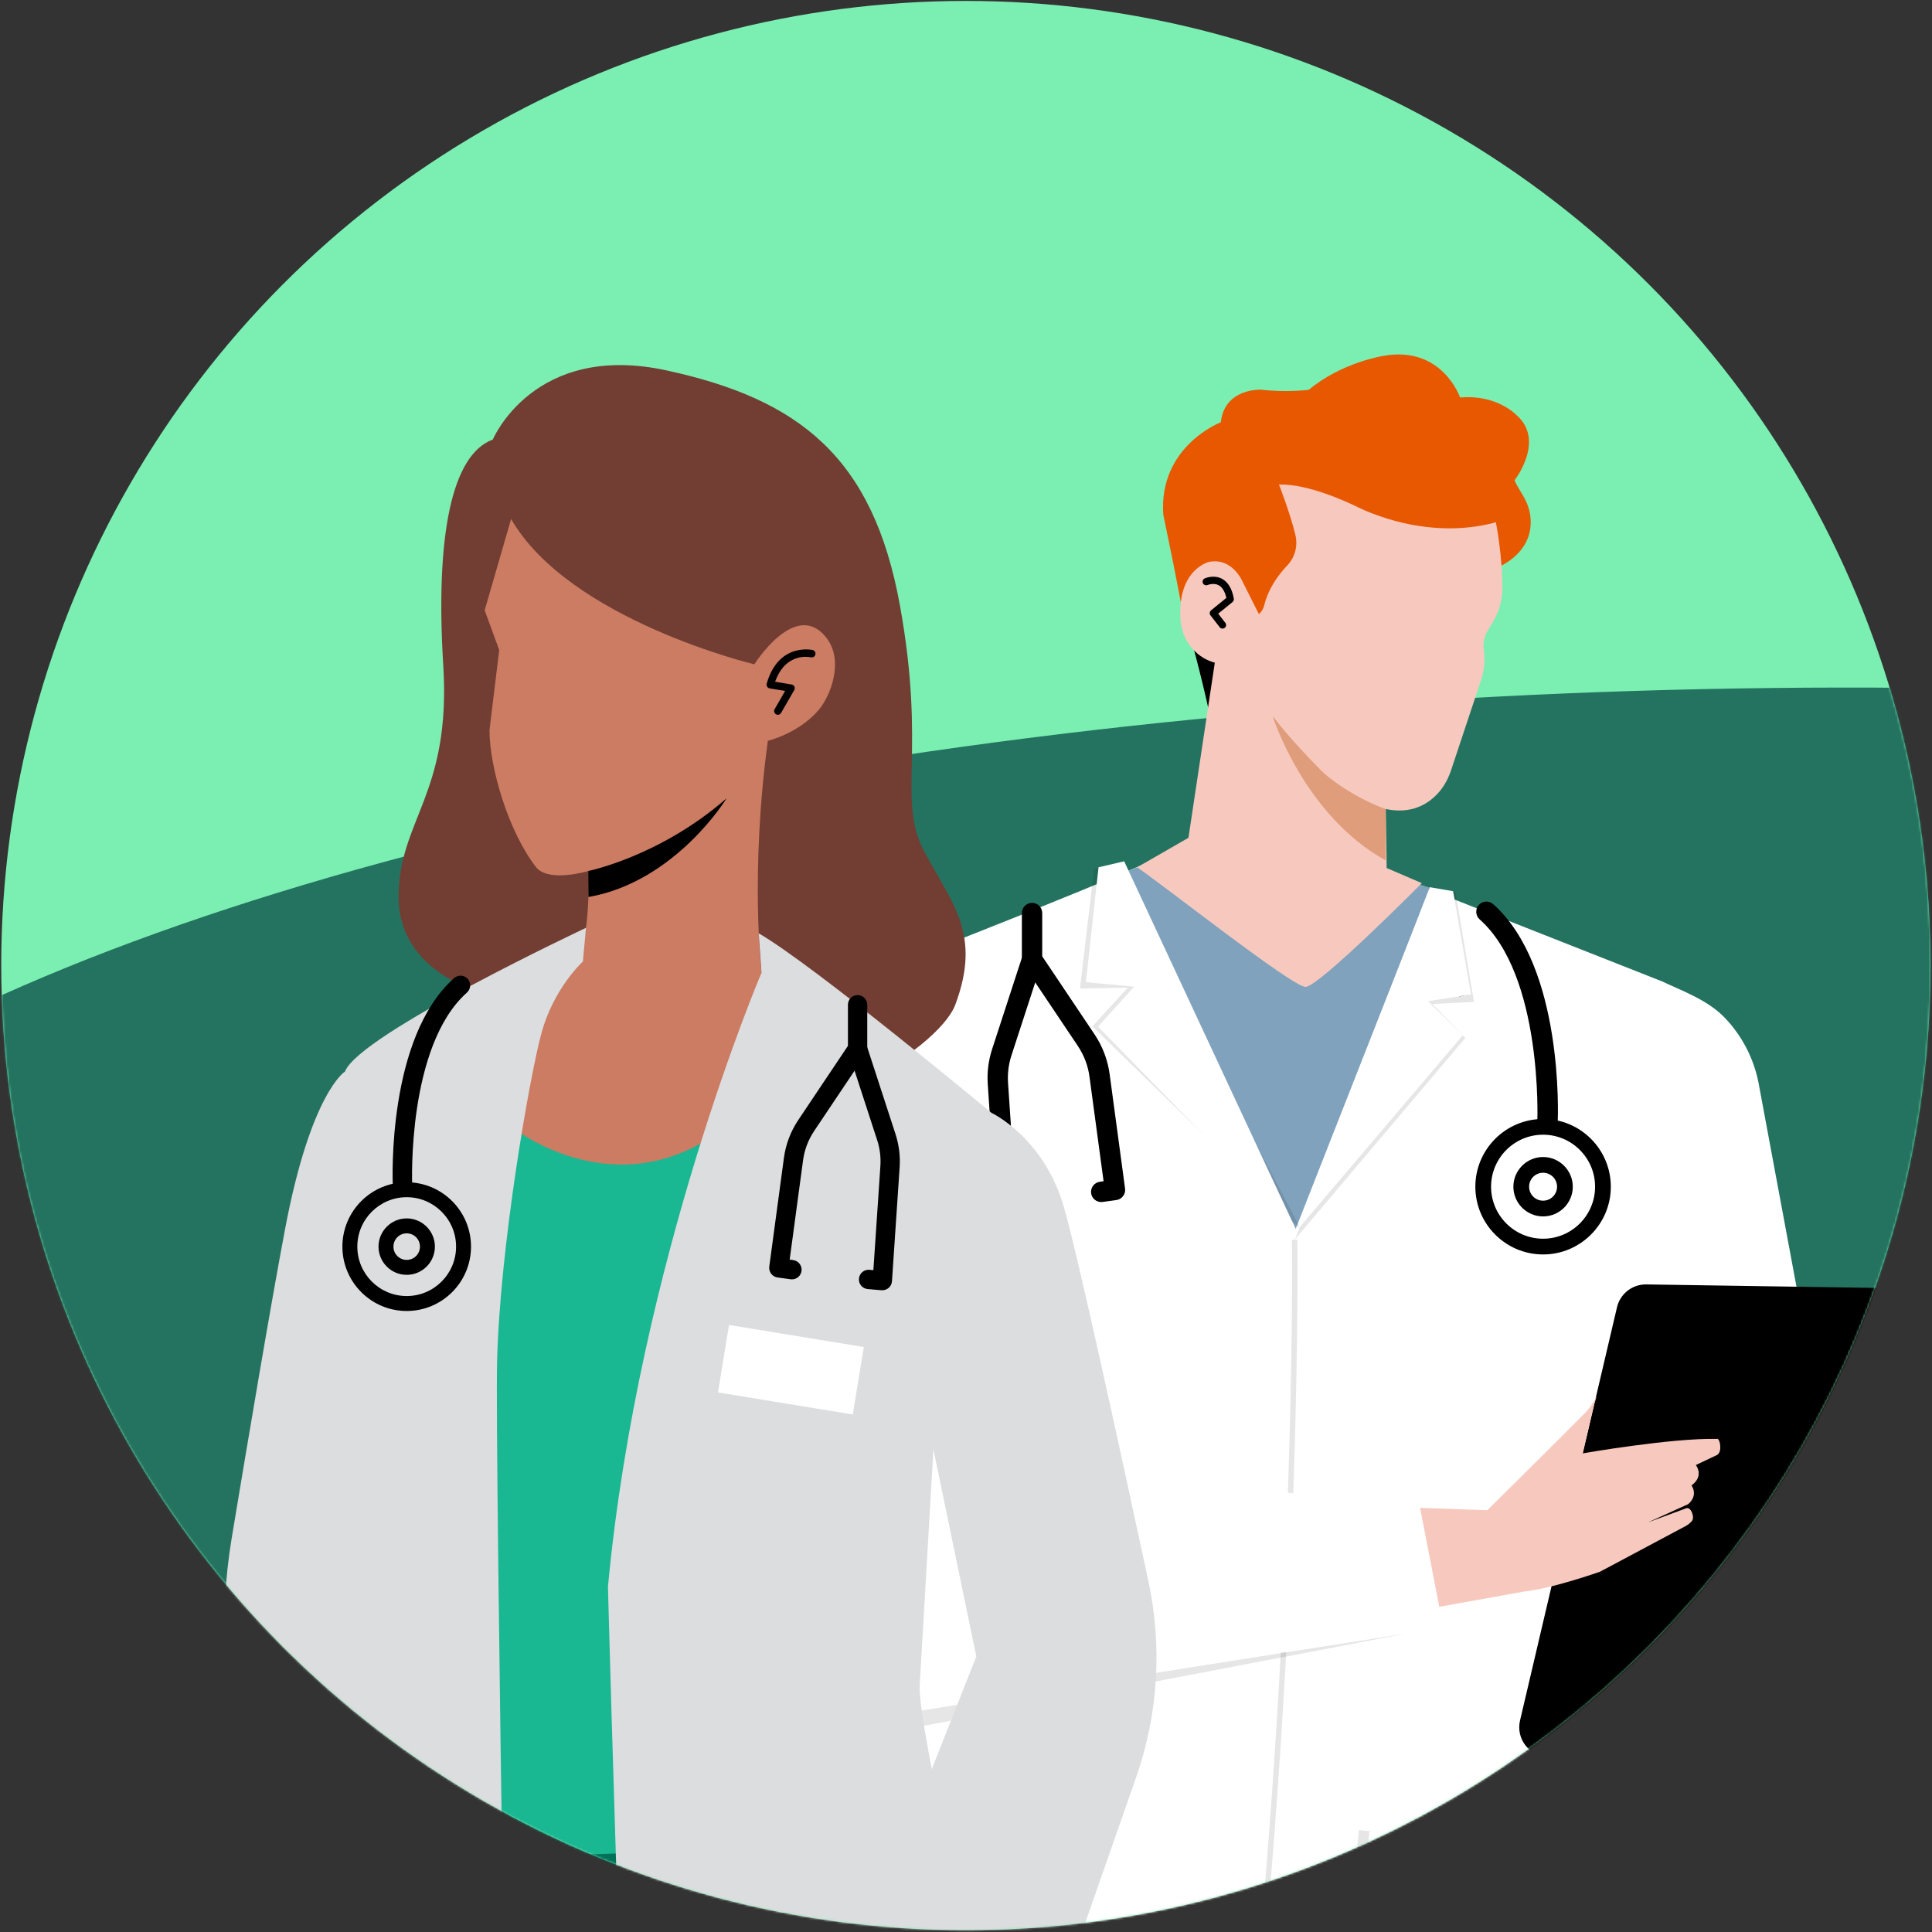 <svg width="904" height="904" viewBox="0 0 904 904" fill="none" xmlns="http://www.w3.org/2000/svg">
<rect x="0" y="0" width="904" height="904" fill="#333333" stroke="none"/>
<circle cx="451.947" cy="451.802" r="451.365" fill="#7BEFB2"/>
<mask id="mask0_1968_24806" style="mask-type:alpha" maskUnits="userSpaceOnUse" x="0" y="0" width="904" height="904">
<circle cx="451.947" cy="451.802" r="451.365" fill="#F7F5F4"/>
</mask>
<g mask="url(#mask0_1968_24806)">
<ellipse cx="803.532" cy="633.093" rx="992.921" ry="310.727" transform="rotate(-1.22 803.532 633.093)" fill="#247360"/>
<path d="M1052.49 611.744L1046.05 615.551C1042.97 617.36 1039.54 618.565 1035.99 619.073C1031.01 619.771 1023.77 620.818 1020.09 621.421L848.327 792.301C848.327 792.301 824.15 820.918 793.121 790.778L716.28 706.956L815.11 640.806L842.266 677.038L1001.25 576.591L1032.88 537.916C1034.91 535.441 1037.26 533.284 1039.89 531.475L1047.98 525.891L1096.21 491.88C1096.21 491.88 1101.6 487.597 1106.77 487.883C1110.1 488.073 1112.42 491.151 1111.75 494.387C1111.37 496.163 1110.36 498.194 1107.92 499.876L1074.66 527.446L1072.51 529.223L1078.98 535.536C1080.85 537.376 1081.77 539.946 1081.49 542.548C1081.2 545.15 1080.76 548.798 1080.25 552.669L1084.18 557.65C1085.64 559.49 1086.21 561.87 1085.8 564.154L1084.06 573.545C1084.06 573.545 1086.21 585.093 1077.78 594.389L1052.46 611.776L1052.49 611.744Z" fill="#F7C9BE"/>
<path d="M989.572 580.051L851.688 667.172L824.531 630.94L725.701 697.091L802.546 780.913C833.606 811.021 857.748 782.436 857.748 782.436L1011.21 655.783L989.572 580.051V580.051Z" fill="white"/>
<path d="M681.95 547.53L449.678 589.441L411.86 765.144L366.619 1123.02L561.422 1127.53L573.509 1072L578.584 1128.26L764.82 1139.93L760.538 761.622L682.015 547.53H681.95Z" fill="white"/>
<path d="M784.303 708.703L498.539 616.22L501.87 558.065L495.239 677.326L518.591 679.483L511.134 759.593L423.504 762.48C416.27 762.734 409.069 761.528 402.311 758.958C395.554 756.389 389.365 752.486 384.131 747.473C378.896 742.461 374.71 736.464 371.855 729.833C368.968 723.202 352.436 714.827 352.373 707.593L364.301 516.598C364.174 500.988 370.584 486.807 380.419 474.655C390.254 462.504 406.373 455.429 423.981 449.401C528.172 408.6 540.258 401.938 540.258 401.938L658.982 412.376L777.703 459.204C787.285 463.741 799.086 467.897 807.081 476.273C815.076 484.617 820.502 495.087 822.787 506.414L865.299 734.783C873.675 776.154 833.415 811.434 793.566 797.284L782.143 792.589L784.303 708.672V708.703Z" fill="white"/>
<g opacity="0.1">
<path d="M574.272 1068.42C610.028 805.056 607.078 582.271 607.046 580.05H604.506C604.537 582.302 607.49 804.929 571.766 1068.07L574.272 1068.42V1068.42Z" fill="black"/>
</g>
<path d="M541.308 401.903L525.891 408.407L606.255 575.036L669.008 415.355L639.695 405.996" fill="#80A2BC"/>
<g opacity="0.1">
<path d="M511.897 406.758L505.329 462.533L527.665 462.153L511.135 480.269L608.791 575.29L519.321 405.33L511.897 406.758V406.758Z" fill="black"/>
</g>
<g opacity="0.1">
<path d="M423.701 800.995C418.307 801.534 412.851 801.63 407.425 801.281L404.727 822.03C408.47 816.922 413.419 812.797 419.162 810.037L658.066 764.351L423.701 800.995V800.995Z" fill="black"/>
</g>
<path d="M682.521 444.673L678.363 445.561L682.775 466.279L686.93 465.39L682.521 444.673Z" fill="#383A40"/>
<g opacity="0.1">
<path d="M680.999 417.166L689.693 468.785L670.276 469.769L685.631 485.664L605.807 580.051L674.527 416.277L681.03 417.166H680.999Z" fill="black"/>
</g>
<g opacity="0.1">
<path d="M723.706 972.733L673.293 983.9L625.83 963.627L635.822 856.327L733.701 865.433L723.706 972.733V972.733Z" fill="black"/>
</g>
<path d="M719.072 967.88L673.734 978.857L631.188 959.726L640.772 856.805L728.621 864.99L719.041 967.912L719.072 967.88Z" fill="white"/>
<path d="M856.928 813.179L902.297 619.836C904.327 611.207 897.857 602.958 889.005 602.799L770.315 600.991C763.811 600.896 758.099 605.337 756.608 611.683L711.239 805.025C709.209 813.655 715.679 821.904 724.531 822.063L843.221 823.871C849.725 823.966 855.437 819.524 856.928 813.179Z" fill="black"/>
<path d="M803.398 673.262C781.507 672.849 740.549 680.051 740.549 680.051L746.005 656.764C748.385 649.34 746.831 655.907 741.342 661.46C728.112 674.785 705.045 697.628 695.94 706.638L633.818 704.449V758.861L662.977 753.689C682.33 750.263 713.643 744.615 713.643 744.615C723.034 743.695 739.691 738.524 748.416 735.51H748.481L788.898 713.967C789.882 713.428 790.804 712.635 791.597 711.778C793.12 710.128 791.311 705.084 789.121 705.687L771.067 712.349L789.946 703.783C794.863 699.5 791.47 695.058 791.47 695.058C797.593 690.553 793.499 685.508 793.499 685.508L803.46 680.781C805.935 679.322 804.888 673.23 803.46 673.198L803.398 673.262Z" fill="#F7C9BE"/>
<path d="M454.346 623.96L452.536 685.224L664.154 703.943L675.225 761.019L411.134 803.628C403.9 806.04 396.222 806.706 388.671 805.564C381.152 804.422 373.981 801.503 367.794 797.061C361.608 792.619 356.562 786.782 353.04 779.992C349.55 773.234 347.71 765.715 347.646 758.101L356.848 636.016L454.346 623.96Z" fill="white"/>
<path d="M554.346 288.071C554.346 288.071 571.954 349.589 569.987 364.438L588.356 333.504L593.273 312.279" fill="black"/>
<path d="M699.559 265.988C699.559 265.988 717.359 259.928 716.185 242.701C715.899 238.608 714.407 234.705 712.25 231.247C710.886 229.058 709.268 226.298 708.665 224.743C708.665 224.743 723.418 205.929 709.331 194C709.331 194 700.228 184.45 683.191 186.005C683.191 186.005 674.846 161.544 647.244 166.525C647.244 166.525 627.731 169.539 612.407 182.388C612.407 182.388 601.841 183.752 590.071 182.325C590.071 182.325 573.004 181.468 571.227 197.585C571.227 197.585 542.005 208.753 544.321 240.892C544.321 240.892 553.173 282.867 555.013 296.541L613.612 299.936L673.038 270.239L699.559 266.02V265.988Z" fill="#E85800"/>
<path d="M585.693 319.32C598.511 340.419 622.941 367.386 622.941 367.386C636.552 374.81 643.151 377.031 643.151 377.031C658.951 382.71 668.435 376.365 673.512 370.4C676.145 367.291 677.988 363.547 679.225 359.645L693.025 318.115C694.326 314.181 694.834 310.024 694.453 305.9L694.199 303.076C693.977 300.38 694.579 297.715 695.943 295.398L698.642 290.83C701.307 286.356 702.829 281.28 702.924 276.045C703.209 260.943 699.909 244.223 699.909 244.223L676.526 229.851L599.908 209.609L584.172 220.65L575.224 257.295L585.693 319.257V319.32Z" fill="#F7C9BE"/>
<path d="M648.126 357.363L648.827 406.159L665.291 413.234C665.291 413.234 617.129 461.776 610.847 461.776C604.566 461.776 542.191 412.409 532.039 405.842L556.088 392.009L571.57 289.119" fill="#F7C9BE"/>
<path d="M704.129 242.953C704.129 242.953 676.748 254.787 638.962 238.987C637.852 238.511 636.742 238.004 635.631 237.464C630.523 234.926 611.932 226.265 598.448 226.741C598.448 226.741 603.715 240.161 606.126 250.314C607.332 255.326 605.997 260.593 602.507 264.4C602.19 264.749 601.873 265.066 601.556 265.415C598.415 268.842 595.718 272.713 593.751 276.964C592.863 278.931 592.037 281.089 591.53 283.246C590.768 286.577 587.913 288.988 584.518 289.115L578.904 289.306C578.904 289.306 582.552 275.156 573.795 269.762L569.163 249.108L589.184 198.313L626.463 200.883L647.814 207.99L699.435 228.771L706.697 240.066L704.098 242.953H704.129Z" fill="#E85800"/>
<path d="M648.356 378.521C648.356 378.521 635.728 374.524 621.8 363.737C620.563 362.785 619.391 361.706 618.28 360.596C614.156 356.471 603.685 345.748 595.437 334.992C595.437 334.992 609.997 381.44 648.387 402.602" fill="#E09D7B"/>
<path d="M594.637 298.476C583.12 313.482 574.203 310.881 574.203 310.881C565.732 310.722 560.371 306.598 557.135 302.568C554.121 298.825 552.568 294.097 552.314 289.275C551.108 266.178 565.764 262.91 565.764 262.91C576.836 260.784 581.5 272.365 581.5 272.365" fill="#F7C9BE"/>
<path d="M572.016 294.129C572.365 294.129 572.746 294.002 573.064 293.78C573.793 293.209 573.92 292.162 573.349 291.432L570.018 287.149L576.71 281.692C577.186 281.311 577.41 280.708 577.314 280.106C576.489 275.442 574.618 272.332 571.762 270.81C567.923 268.779 563.894 270.556 563.703 270.651C562.847 271.032 562.465 272.015 562.845 272.872C563.226 273.728 564.21 274.077 565.067 273.728C565.067 273.728 567.827 272.555 570.207 273.824C571.92 274.744 573.125 276.742 573.823 279.757L566.653 285.594C565.955 286.165 565.828 287.212 566.399 287.942L570.746 293.526C571.063 293.938 571.571 294.16 572.078 294.16L572.016 294.129Z" fill="black"/>
<path d="M514.019 405.808L508.117 459.584L530.676 461.678L513.765 480.365L606.25 575.038L526.013 403.016L514.019 405.808V405.808Z" fill="white"/>
<path d="M679.918 416.974L688.293 465.325L668.21 468.466L684.423 484.457L607.263 575.195L669.037 415.134L679.918 417.006V416.974Z" fill="white"/>
<path d="M515.232 562.442C515.454 562.442 515.645 562.442 515.867 562.41L522.339 561.522C524.941 561.173 526.781 558.762 526.432 556.16L519.198 502.51C518.309 495.975 515.9 489.629 512.251 484.141L487.663 447.465V427.223C487.663 424.59 485.537 422.464 482.904 422.464C480.271 422.464 478.145 424.59 478.145 427.223V448.892C478.145 449.844 478.43 450.764 478.938 451.557L504.35 489.439C507.206 493.722 509.109 498.671 509.776 503.779L516.375 552.702L514.631 552.956C512.029 553.305 510.189 555.716 510.538 558.318C510.855 560.697 512.916 562.442 515.232 562.442V562.442Z" fill="black"/>
<path d="M470.684 567.802C470.684 567.802 470.938 567.802 471.096 567.802L477.888 567.231C480.521 567.009 482.454 564.725 482.232 562.091C482.01 559.458 479.696 557.491 477.095 557.745L475.127 557.903L471.669 506.633C471.384 502.286 471.923 498.003 473.256 493.879L487.406 450.445C488.231 447.939 486.867 445.274 484.36 444.449C481.854 443.624 479.187 444.988 478.362 447.494L464.212 490.928C462.499 496.227 461.802 501.715 462.182 507.268L465.956 563.36C466.051 564.629 466.624 565.803 467.608 566.66C468.464 567.39 469.573 567.802 470.715 567.802H470.684Z" fill="black"/>
<path d="M724.116 529.794C726.654 529.794 728.748 527.795 728.875 525.225C729.002 522.275 731.636 452.349 698.672 423.065C696.705 421.32 693.691 421.479 691.946 423.446C690.201 425.413 690.392 428.427 692.327 430.172C721.928 456.474 719.357 524.147 719.326 524.813C719.199 527.446 721.26 529.667 723.862 529.762C723.925 529.762 723.99 529.762 724.085 529.762L724.116 529.794Z" fill="black"/>
<path d="M722.021 586.967C739.502 586.967 753.717 572.754 753.717 555.272C753.717 537.791 739.502 523.577 722.021 523.577C704.54 523.577 690.328 537.791 690.328 555.272C690.328 572.754 704.54 586.967 722.021 586.967ZM722.021 530.938C735.441 530.938 746.355 541.852 746.355 555.272C746.355 568.693 735.441 579.607 722.021 579.607C708.601 579.607 697.687 568.693 697.687 555.272C697.687 541.852 708.601 530.938 722.021 530.938Z" fill="black"/>
<path d="M722.021 569.17C729.699 569.17 735.92 562.919 735.92 555.273C735.92 547.627 729.667 541.377 722.021 541.377C714.375 541.377 708.125 547.627 708.125 555.273C708.125 562.919 714.343 569.17 722.021 569.17ZM722.021 548.738C725.638 548.738 728.558 551.656 728.558 555.273C728.558 558.89 725.638 561.809 722.021 561.809C718.404 561.809 715.487 558.89 715.487 555.273C715.487 551.656 718.404 548.738 722.021 548.738Z" fill="black"/>
<path d="M192.287 842.644L136.561 1335.45L203.614 1701.22L369.799 1640.89L284.462 1347L346.816 1042.83L318.019 1153.69L336.454 1402.63L324.917 1715.33C324.917 1715.33 453.78 1721.75 477.186 1706.34L464.685 1245.61L346.816 877.285L192.287 842.614V842.644Z" fill="#007259"/>
<path d="M241.056 528.435L346.817 531.51L327.96 863.356C327.96 863.356 232.531 878.461 209.367 852.02C186.203 825.58 241.087 528.465 241.087 528.465L241.056 528.435Z" fill="#19B792"/>
<path d="M230.604 205.632C230.604 205.632 249.761 159.837 311.874 173.313C373.986 186.789 408.446 213.893 421.037 283.024C433.628 352.125 419.531 374.314 432.574 398.644C445.617 422.974 459.354 437.114 446.974 470.157C439.142 491.08 370.462 535.972 313.561 514.687C256.66 493.402 226.778 464.791 226.778 464.791C226.778 464.791 186.504 455.836 186.504 419.748C186.504 383.66 211.144 371.691 207.409 311.394C203.674 250.976 211.265 212.687 230.604 205.663V205.632Z" fill="#723E33"/>
<path d="M161.473 501.331C161.473 501.331 145.449 511.099 133.339 575.346C126.351 612.429 115.989 674.083 108.428 719.608C102.132 757.716 104.24 796.728 114.603 833.931L150.93 964.385L174.246 795.07L161.444 501.361L161.473 501.331Z" fill="#DCDDDE"/>
<path d="M239.159 242.806L226.779 285.557L233.586 304.158L229.038 341.633C229.038 359.029 237.804 388.906 250.757 405.669C256.54 413.176 275.246 407.568 275.246 407.568C275.246 407.568 278.078 457.314 259.583 461.112C259.583 461.112 242.353 505.31 241.087 528.465C241.087 528.465 284.403 562.141 331.093 533.107L356.335 455.233C356.335 455.233 350.853 408.503 359.287 346.638C359.287 346.638 373.476 343.261 382.904 332.377C388.567 325.835 395.194 309.163 386.549 298.249C372.211 280.19 352.963 310.851 352.963 310.851C352.963 310.851 266.42 290.109 239.159 242.866V242.806Z" fill="#CB7C62"/>
<path d="M274.191 434.159L272.745 449.897C272.745 449.897 259.1 462.258 253.346 483.422C247.623 504.587 233.826 584.089 232.591 637.301C231.567 681.288 238.767 1117.06 241.297 1267.32C241.749 1293.25 217.983 1312.81 192.65 1307.42L86.769 1284.93C86.769 1284.93 168.492 833.87 165.45 805.832C162.407 777.794 154.636 518.787 161.443 501.33C168.251 483.874 274.161 434.159 274.161 434.159H274.191Z" fill="#DCDDDE"/>
<path d="M355.009 436.662L356.305 455.173C356.305 455.173 298.741 589.938 284.463 742.49C284.463 742.49 294.403 1119.38 305.73 1265.39C307.989 1294.66 333.713 1316.4 362.931 1313.75C419.381 1308.62 507.46 1299.04 546.77 1286.43C546.77 1286.43 428.057 827.148 430.347 788.437C432.606 749.726 436.762 678.002 436.762 678.002L464.022 520.807C464.022 520.807 381.156 451.827 354.98 436.692L355.009 436.662Z" fill="#DCDDDE"/>
<path d="M464.054 520.776C464.054 520.776 488.242 532.173 497.7 564.432C504.147 586.41 524.841 681.559 537.371 740.018C543.908 770.498 541.919 802.154 531.618 831.579L485.169 964.384L407.092 900.981L456.825 775.081L421.009 602.178L464.023 520.776H464.054Z" fill="#DCDDDE"/>
<path d="M275.246 407.538C275.246 407.538 308.743 400.815 339.98 373.53C339.98 373.53 316.183 412.573 275.337 419.718L275.246 407.508V407.538Z" fill="black"/>
<path d="M363.958 334.457C363.657 334.457 363.355 334.397 363.084 334.216C362.241 333.734 361.97 332.649 362.452 331.834L367.361 323.302L360.132 322.096C359.65 322.006 359.198 321.735 358.957 321.313C358.686 320.89 358.626 320.378 358.747 319.896C364.289 300.48 380.103 304.128 380.253 304.158C381.187 304.399 381.761 305.334 381.52 306.268C381.279 307.203 380.344 307.776 379.41 307.565C378.898 307.444 367.663 304.972 362.693 318.991L370.403 320.288C370.975 320.378 371.458 320.74 371.699 321.252C371.94 321.765 371.91 322.368 371.639 322.88L365.464 333.583C365.133 334.156 364.56 334.457 363.958 334.457V334.457Z" fill="black"/>
<path d="M341.103 619.96L335.943 651.527L399.025 661.855L404.184 630.287L341.103 619.96Z" fill="white"/>
<path d="M370.583 598.621C370.372 598.621 370.192 598.621 369.982 598.59L363.836 597.746C361.366 597.415 359.619 595.123 359.95 592.651L366.818 541.67C367.661 535.459 369.95 529.429 373.414 524.214L396.759 489.362V470.127C396.759 467.624 398.778 465.604 401.278 465.604C403.778 465.604 405.796 467.624 405.796 470.127V490.718C405.796 491.623 405.525 492.497 405.043 493.251L380.916 529.248C378.205 533.318 376.397 538.022 375.765 542.876L369.499 589.365L371.155 589.606C373.625 589.938 375.372 592.229 375.041 594.701C374.74 596.962 372.782 598.621 370.583 598.621V598.621Z" fill="black"/>
<path d="M412.875 603.715C412.875 603.715 412.634 603.715 412.483 603.715L406.037 603.173C403.537 602.962 401.7 600.791 401.911 598.289C402.122 595.786 404.32 593.917 406.79 594.158L408.658 594.309L411.941 545.589C412.212 541.458 411.7 537.388 410.434 533.469L397 492.195C396.217 489.814 397.512 487.281 399.892 486.497C402.271 485.713 404.802 487.01 405.585 489.391L419.02 530.665C420.646 535.7 421.309 540.916 420.948 546.192L417.364 599.495C417.273 600.7 416.731 601.816 415.797 602.63C414.984 603.323 413.93 603.715 412.845 603.715H412.875Z" fill="black"/>
<path d="M188.312 559.095C185.903 559.095 183.915 557.196 183.794 554.754C183.674 551.95 181.173 485.502 212.471 457.675C214.338 456.017 217.2 456.168 218.857 458.037C220.514 459.906 220.333 462.77 218.495 464.429C190.391 489.422 192.83 553.729 192.86 554.362C192.981 556.864 191.024 558.975 188.554 559.065C188.493 559.065 188.432 559.065 188.342 559.065L188.312 559.095Z" fill="black"/>
<path d="M190.3 613.424C173.703 613.424 160.207 599.917 160.207 583.305C160.207 566.693 173.703 553.187 190.3 553.187C206.898 553.187 220.392 566.693 220.392 583.305C220.392 599.917 206.898 613.424 190.3 613.424ZM190.3 560.181C177.558 560.181 167.195 570.552 167.195 583.305C167.195 596.058 177.558 606.429 190.3 606.429C203.042 606.429 213.404 596.058 213.404 583.305C213.404 570.552 203.042 560.181 190.3 560.181Z" fill="black"/>
<path d="M190.3 596.51C183.011 596.51 177.105 590.571 177.105 583.305C177.105 576.039 183.041 570.1 190.3 570.1C197.56 570.1 203.494 576.039 203.494 583.305C203.494 590.571 197.59 596.51 190.3 596.51ZM190.3 577.094C186.866 577.094 184.095 579.868 184.095 583.305C184.095 586.742 186.866 589.515 190.3 589.515C193.734 589.515 196.504 586.742 196.504 583.305C196.504 579.868 193.734 577.094 190.3 577.094Z" fill="black"/>
</g>
</svg>

